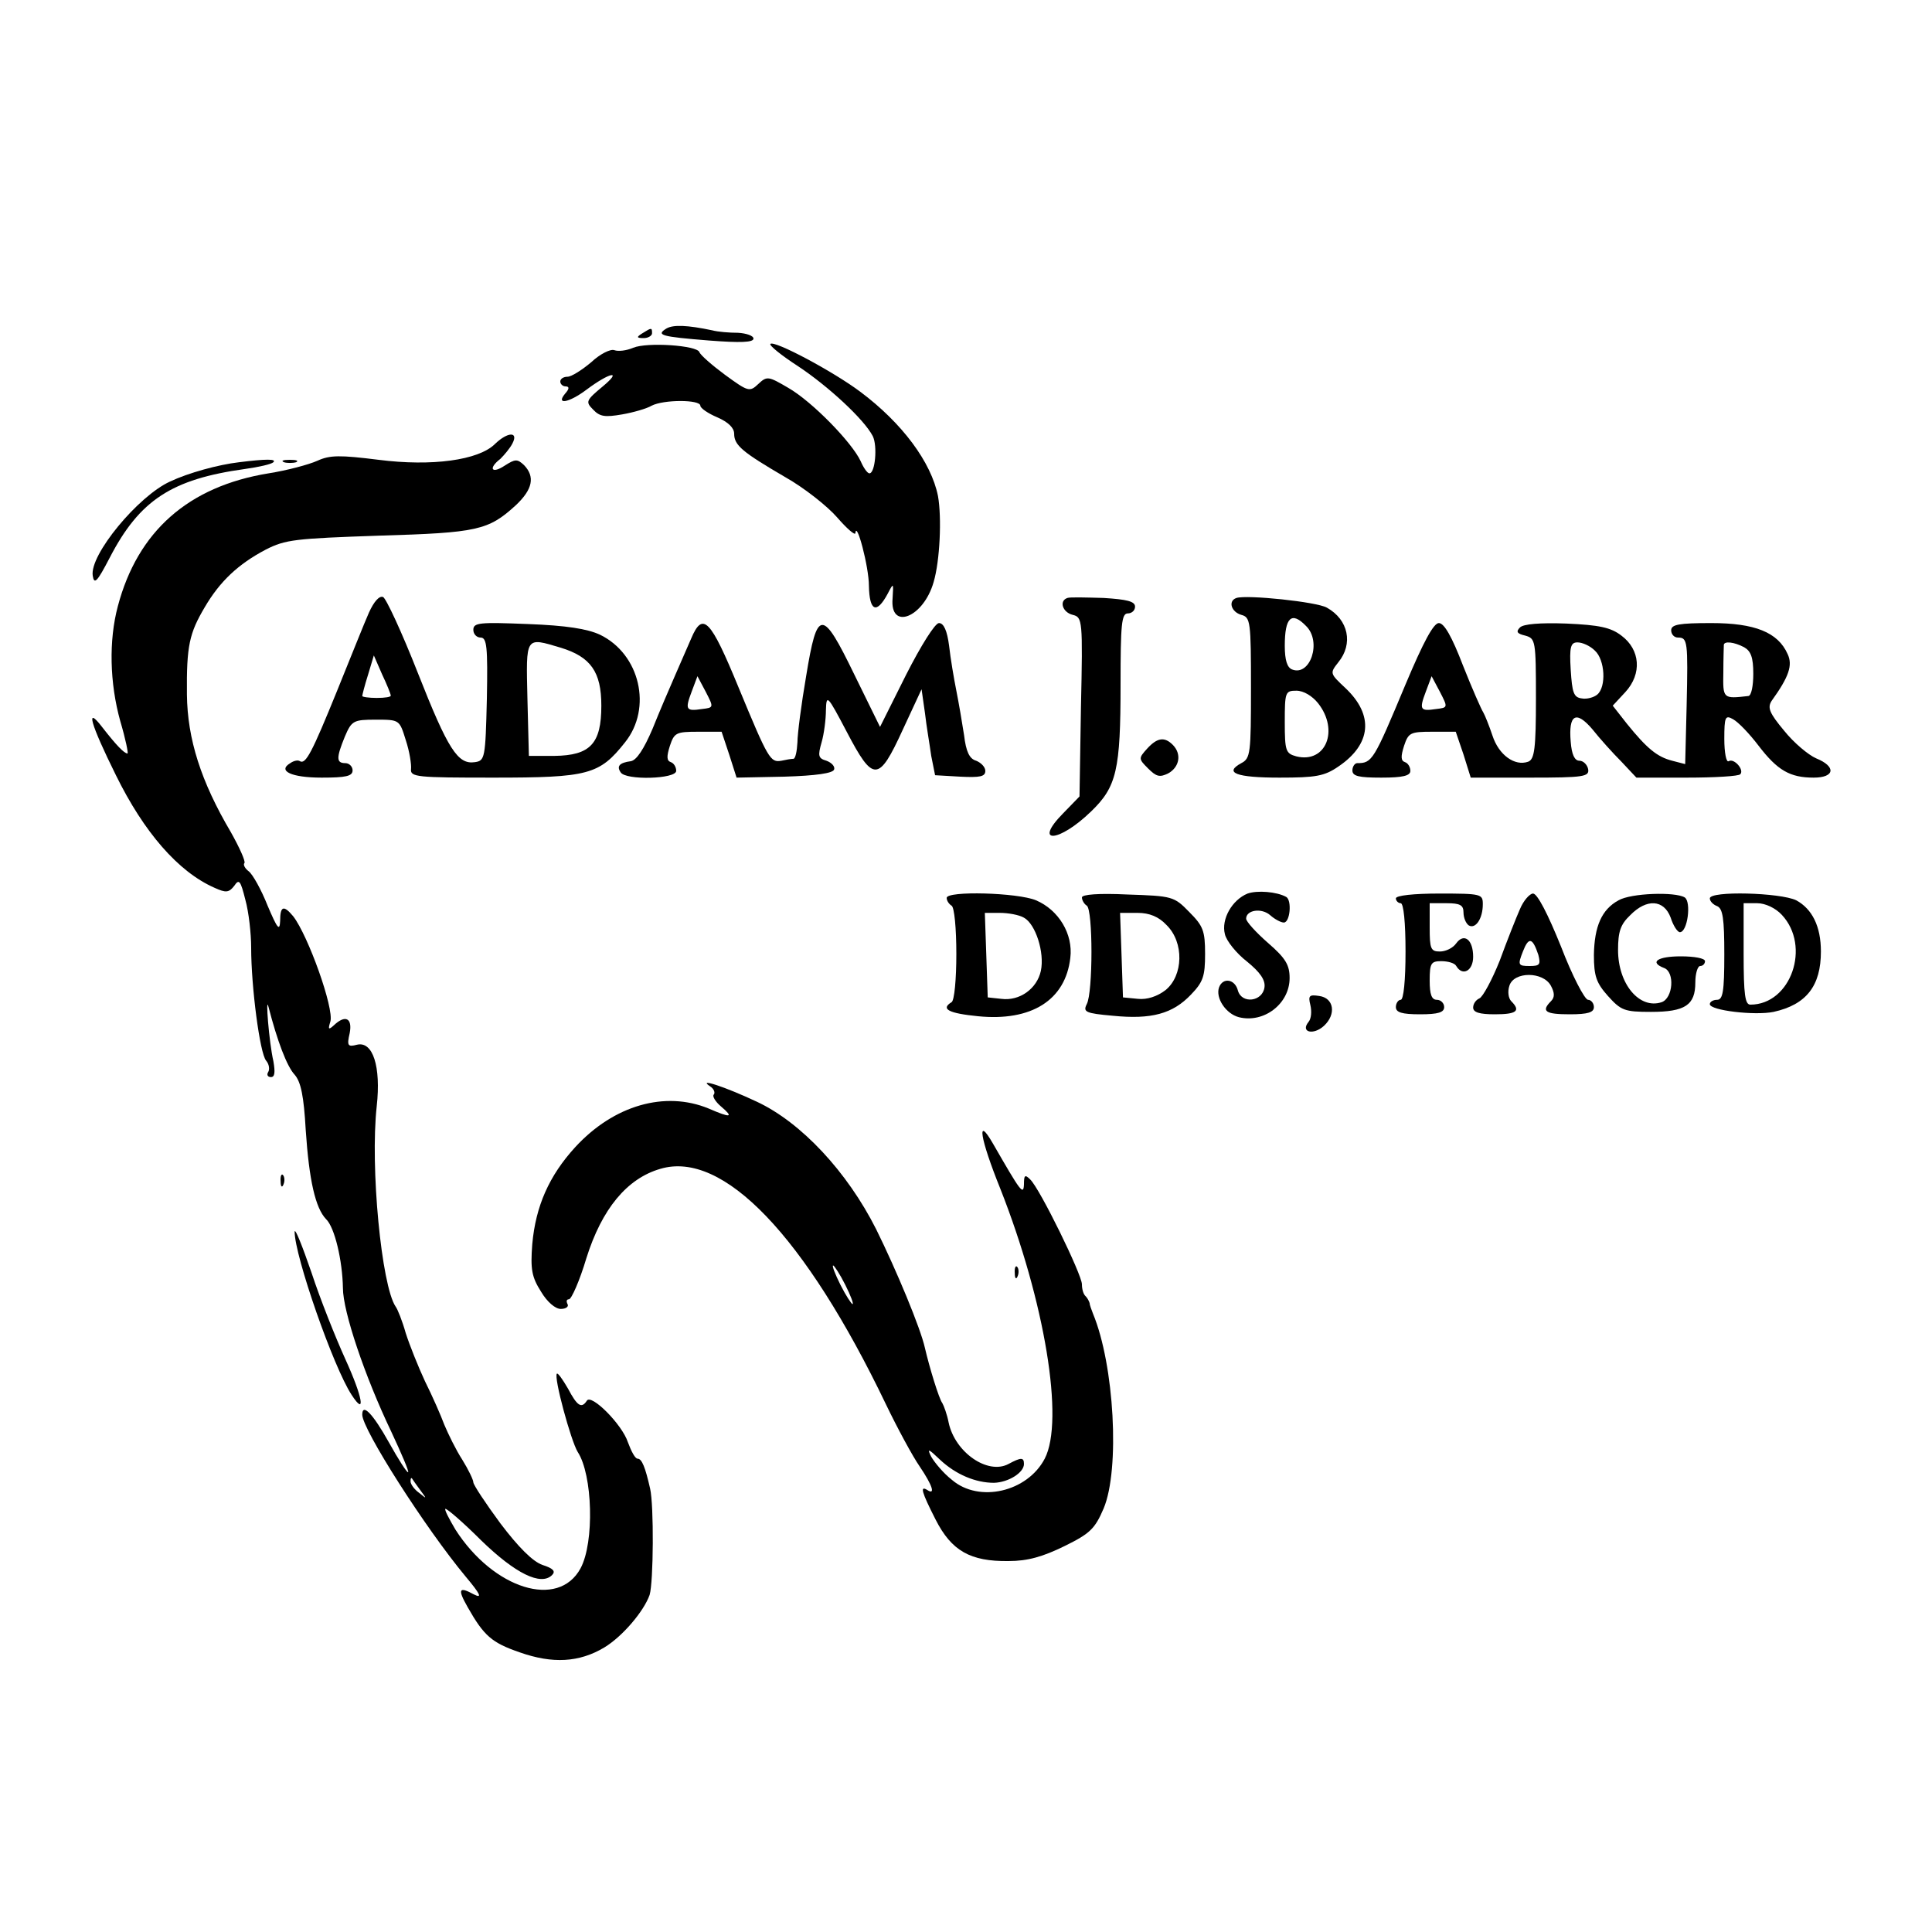<?xml version="1.0" standalone="no"?>
<!DOCTYPE svg PUBLIC "-//W3C//DTD SVG 20010904//EN"
 "http://www.w3.org/TR/2001/REC-SVG-20010904/DTD/svg10.dtd">
<svg version="1.0" xmlns="http://www.w3.org/2000/svg"
 width="400pt" height="400pt" viewBox="0 0 400 400"
 preserveAspectRatio="xMidYMid meet">
<g transform="translate(0,400) scale(0.1,-0.1)"
fill="#000000" stroke="none">
<path d="M1380 3320 c-23 -14 -11 -17 88 -25 65 -5 92 -4 92 4 0 6 -15 11 -32
12 -18 0 -42 2 -53 5 -52 11 -81 12 -95 4z"/>
<path d="M1330 3310 c-13 -8 -12 -10 3 -10 9 0 17 5 17 10 0 12 -1 12 -20 0z"/>
<path d="M1311 3280 c-14 -6 -31 -8 -39 -5 -8 3 -30 -8 -48 -25 -19 -16 -41
-30 -49 -30 -8 0 -15 -4 -15 -10 0 -5 5 -10 11 -10 8 0 8 -5 -1 -15 -20 -24 8
-19 44 8 48 36 76 42 34 7 -35 -29 -36 -32 -20 -48 14 -15 25 -16 60 -10 23 4
51 12 61 18 25 13 101 13 101 0 0 -5 16 -16 35 -24 23 -10 35 -22 35 -34 0
-24 17 -38 106 -90 39 -22 87 -60 107 -83 20 -23 37 -38 38 -33 2 28 28 -69
28 -109 1 -53 16 -59 39 -16 12 23 12 23 10 -10 -6 -67 64 -40 85 34 13 44 17
133 9 178 -14 70 -74 151 -161 216 -56 42 -178 107 -186 99 -3 -3 23 -24 57
-46 62 -41 137 -110 155 -145 10 -20 5 -77 -7 -77 -4 0 -12 11 -18 25 -18 39
-101 124 -150 152 -41 24 -44 25 -62 8 -18 -17 -21 -16 -69 19 -27 20 -51 41
-53 47 -5 14 -108 21 -137 9z"/>
<path d="M1025 3081 c-34 -34 -131 -47 -241 -33 -80 10 -101 10 -127 -2 -18
-8 -63 -20 -101 -26 -166 -27 -271 -120 -312 -275 -19 -71 -17 -159 5 -238 11
-37 17 -67 15 -67 -7 0 -24 18 -52 54 -36 47 -25 8 28 -99 58 -118 129 -200
204 -233 24 -11 30 -10 41 4 10 15 13 11 23 -29 7 -25 12 -70 12 -99 0 -81 18
-219 31 -234 6 -7 8 -18 4 -24 -3 -5 -1 -10 6 -10 8 0 9 10 5 33 -9 39 -17
140 -10 112 18 -70 38 -123 54 -140 13 -15 19 -44 23 -115 7 -104 20 -161 42
-184 18 -17 34 -86 35 -143 0 -48 45 -182 100 -297 21 -45 37 -82 35 -84 -2
-2 -20 26 -40 62 -33 59 -55 82 -55 57 0 -30 130 -234 214 -335 31 -37 35 -46
17 -37 -31 17 -34 11 -13 -26 34 -60 50 -74 108 -94 68 -24 123 -21 175 10 38
23 82 75 94 109 8 27 9 185 1 220 -10 44 -17 62 -26 62 -5 0 -13 15 -20 34
-12 37 -76 101 -85 86 -11 -17 -20 -11 -39 25 -11 19 -21 33 -23 31 -7 -7 29
-139 43 -162 31 -47 35 -187 6 -241 -46 -85 -180 -43 -259 80 -13 22 -23 41
-21 43 2 2 36 -27 74 -65 71 -69 124 -95 147 -72 8 8 2 14 -20 21 -20 7 -50
37 -87 86 -31 42 -56 80 -56 85 0 5 -10 26 -23 47 -13 20 -29 53 -37 72 -7 19
-25 60 -40 90 -14 30 -32 75 -40 100 -7 25 -17 50 -21 55 -29 43 -53 288 -39
415 9 82 -8 135 -41 127 -19 -5 -21 -2 -15 24 6 31 -9 39 -33 16 -11 -10 -12
-8 -7 8 8 27 -46 178 -77 218 -20 24 -27 21 -27 -10 -1 -22 -6 -15 -26 32 -13
33 -31 65 -39 71 -8 6 -12 14 -9 17 3 3 -10 32 -28 64 -62 105 -90 193 -91
285 -1 101 5 127 37 181 31 53 69 89 126 119 41 21 61 23 235 29 204 6 226 11
283 63 35 33 40 59 17 83 -14 13 -18 13 -40 -1 -27 -18 -35 -6 -9 14 8 8 20
22 25 32 13 25 -10 24 -36 -1z m-155 -2166 c14 -19 14 -19 -2 -6 -10 7 -18 18
-18 24 0 6 1 8 3 6 1 -2 9 -13 17 -24z"/>
<path d="M495 3043 c-43 -5 -105 -22 -143 -40 -66 -30 -167 -152 -160 -195 3
-19 9 -13 35 37 62 120 129 163 280 184 29 4 55 10 59 14 7 7 -15 7 -71 0z"/>
<path d="M588 3043 c6 -2 18 -2 25 0 6 3 1 5 -13 5 -14 0 -19 -2 -12 -5z"/>
<path d="M764 2732 c-9 -20 -38 -93 -66 -162 -52 -128 -65 -153 -77 -146 -4 3
-13 1 -20 -4 -27 -16 2 -30 65 -30 50 0 64 3 64 15 0 8 -7 15 -15 15 -19 0
-19 11 -1 55 14 33 18 35 64 35 49 0 49 0 62 -42 8 -24 12 -51 11 -60 -2 -17
12 -18 171 -18 196 0 219 6 272 73 57 71 31 183 -52 223 -26 12 -69 19 -149
22 -100 4 -113 3 -113 -12 0 -9 7 -16 15 -16 13 0 15 -19 13 -127 -3 -123 -4
-128 -25 -131 -35 -5 -55 25 -118 185 -33 84 -66 155 -72 157 -8 3 -19 -10
-29 -32z m397 -73 c62 -19 84 -50 84 -120 0 -79 -23 -103 -97 -104 l-53 0 -3
118 c-3 131 -5 128 69 106z m-352 -99 c1 -3 -12 -5 -29 -5 -16 0 -30 2 -30 4
0 2 5 22 12 44 l12 40 17 -39 c10 -21 18 -41 18 -44z"/>
<path d="M2210 2762 c-18 -6 -10 -30 11 -35 20 -5 21 -10 17 -191 l-3 -185
-34 -35 c-63 -64 -9 -61 58 4 53 51 61 86 61 263 0 124 2 147 15 147 8 0 15 6
15 14 0 11 -17 15 -65 18 -36 1 -70 2 -75 0z"/>
<path d="M2560 2762 c-18 -6 -11 -29 10 -35 19 -5 20 -14 20 -151 0 -136 -1
-146 -20 -156 -37 -20 -10 -30 79 -30 75 0 93 3 122 23 68 46 74 106 15 162
-33 31 -33 31 -15 54 31 38 21 88 -24 113 -21 12 -165 27 -187 20z m144 -58
c33 -32 9 -105 -29 -90 -10 4 -15 19 -15 49 0 59 14 72 44 41z m25 -160 c44
-56 16 -125 -45 -110 -22 6 -24 11 -24 71 0 62 1 65 24 65 15 0 33 -11 45 -26z"/>
<path d="M1431 2678 c-8 -18 -23 -53 -34 -78 -11 -25 -32 -74 -46 -109 -18
-42 -33 -65 -45 -67 -23 -3 -30 -10 -21 -23 10 -17 115 -14 115 3 0 8 -5 16
-11 18 -9 3 -9 12 -2 34 9 27 13 29 58 29 l49 0 16 -48 15 -47 99 2 c65 2 101
7 103 15 2 6 -5 14 -16 18 -17 5 -18 10 -10 38 5 17 9 48 9 67 1 33 3 31 43
-45 55 -105 66 -105 116 4 l39 84 7 -49 c3 -27 10 -67 13 -89 l8 -40 52 -3
c41 -2 52 0 52 12 0 8 -9 17 -19 21 -14 4 -21 19 -25 53 -4 26 -11 67 -16 92
-5 25 -12 66 -15 93 -4 31 -11 47 -21 47 -8 0 -37 -46 -68 -107 l-54 -108 -53
108 c-67 138 -77 138 -100 -3 -10 -58 -18 -120 -18 -137 -1 -18 -4 -33 -8 -34
-5 0 -16 -2 -25 -4 -23 -4 -27 2 -89 152 -58 141 -74 158 -98 101z m22 -146
c-33 -5 -35 -1 -21 36 l12 32 17 -32 c17 -33 17 -33 -8 -36z"/>
<path d="M2910 2583 c-66 -158 -69 -163 -100 -163 -5 0 -10 -7 -10 -15 0 -12
13 -15 60 -15 45 0 60 4 60 14 0 8 -5 16 -11 18 -9 3 -9 12 -2 34 9 27 13 29
58 29 l49 0 16 -47 15 -48 123 0 c112 0 123 2 120 18 -2 9 -10 17 -18 17 -10
0 -16 13 -18 39 -5 57 11 66 45 26 15 -19 42 -49 60 -67 l31 -33 104 0 c58 0
108 3 111 7 9 9 -13 34 -24 27 -5 -3 -9 18 -9 46 0 46 2 50 18 41 11 -6 34
-30 53 -55 39 -51 65 -66 114 -66 44 0 47 23 5 40 -16 7 -46 32 -66 57 -31 37
-35 48 -26 62 36 50 44 74 33 97 -20 45 -68 64 -158 64 -67 0 -83 -3 -83 -15
0 -8 6 -15 14 -15 20 0 21 -7 18 -141 l-3 -121 -27 7 c-31 8 -52 25 -94 77
l-29 37 26 28 c35 38 31 88 -8 117 -22 17 -46 22 -114 25 -55 2 -89 -1 -96 -8
-9 -9 -6 -13 11 -17 21 -6 22 -10 22 -130 0 -104 -3 -126 -16 -131 -28 -10
-61 14 -74 54 -7 21 -16 43 -19 48 -4 6 -23 49 -42 97 -23 60 -39 88 -50 88
-11 0 -32 -39 -69 -127z m392 70 c21 -19 24 -75 5 -91 -7 -6 -22 -10 -32 -8
-17 2 -20 12 -23 59 -3 48 0 57 14 57 10 0 26 -7 36 -17z m309 7 c14 -8 19
-21 19 -55 0 -25 -4 -45 -10 -46 -53 -6 -53 -6 -52 49 0 29 1 54 1 57 1 8 21
6 42 -5z m-638 -128 c-33 -5 -35 -1 -21 36 l12 32 17 -32 c17 -33 17 -33 -8
-36z"/>
<path d="M2375 2450 c-18 -20 -18 -21 2 -41 17 -17 24 -19 42 -10 23 13 28 40
9 59 -17 17 -32 15 -53 -8z"/>
<path d="M2583 2150 c-32 -13 -55 -53 -47 -84 3 -14 24 -40 46 -57 27 -22 38
-38 36 -53 -4 -30 -47 -35 -55 -7 -6 24 -31 28 -39 7 -8 -22 14 -55 41 -62 52
-13 105 28 105 81 0 27 -8 41 -45 73 -25 22 -45 44 -45 50 0 18 32 23 50 7 9
-8 22 -15 28 -15 13 0 17 46 5 53 -20 11 -60 14 -80 7z"/>
<path d="M1960 2141 c0 -6 5 -13 10 -16 6 -3 10 -48 10 -100 0 -52 -4 -97 -10
-100 -23 -14 -6 -23 55 -29 110 -11 181 33 191 121 6 49 -24 99 -71 119 -38
16 -185 20 -185 5z m160 -41 c24 -13 43 -72 35 -110 -8 -37 -44 -63 -82 -58
l-28 3 -3 88 -3 87 31 0 c17 0 40 -4 50 -10z"/>
<path d="M2240 2142 c0 -6 5 -14 10 -17 13 -8 13 -180 0 -204 -8 -16 -3 -19
54 -24 80 -8 124 4 162 44 25 26 29 38 29 84 0 48 -4 58 -33 87 -31 32 -35 33
-127 36 -61 3 -95 0 -95 -6z m175 -57 c37 -36 35 -105 -2 -135 -17 -13 -38
-20 -57 -18 l-31 3 -3 88 -3 87 36 0 c25 0 44 -8 60 -25z"/>
<path d="M2890 2140 c0 -5 5 -10 10 -10 6 0 10 -40 10 -100 0 -60 -4 -100 -10
-100 -5 0 -10 -7 -10 -15 0 -11 12 -15 50 -15 38 0 50 4 50 15 0 8 -7 15 -15
15 -11 0 -15 11 -15 40 0 36 3 40 24 40 14 0 28 -4 31 -10 13 -22 35 -10 35
19 0 36 -19 50 -35 28 -7 -10 -22 -17 -34 -17 -19 0 -21 6 -21 50 l0 50 35 0
c28 0 35 -4 35 -19 0 -11 5 -23 11 -27 14 -8 29 14 29 44 0 21 -3 22 -90 22
-53 0 -90 -4 -90 -10z"/>
<path d="M3147 2118 c-8 -18 -27 -66 -42 -107 -16 -40 -35 -75 -42 -78 -7 -3
-13 -11 -13 -19 0 -10 13 -14 45 -14 45 0 54 7 34 27 -6 6 -8 20 -4 32 9 30
70 30 86 0 8 -15 8 -24 0 -32 -21 -21 -11 -27 39 -27 38 0 50 4 50 15 0 8 -6
15 -12 15 -7 0 -33 50 -56 110 -27 67 -49 110 -58 110 -7 0 -20 -15 -27 -32z
m38 -95 c5 -20 3 -23 -18 -23 -24 0 -25 2 -14 30 12 31 20 29 32 -7z"/>
<path d="M3351 2136 c-35 -19 -50 -54 -51 -113 0 -44 5 -58 29 -85 27 -30 34
-33 89 -33 71 0 92 14 92 61 0 19 5 34 10 34 6 0 10 5 10 10 0 6 -22 10 -50
10 -48 0 -66 -12 -35 -24 23 -8 19 -63 -5 -71 -46 -15 -90 38 -90 108 0 38 5
53 25 72 34 35 70 33 84 -5 5 -16 14 -30 19 -30 16 0 24 63 10 72 -20 12 -111
9 -137 -6z"/>
<path d="M3540 2140 c0 -6 7 -13 15 -16 12 -5 15 -26 15 -100 0 -77 -3 -94
-15 -94 -8 0 -15 -4 -15 -9 0 -13 93 -24 132 -16 68 15 98 54 98 125 0 52 -18
88 -51 106 -33 16 -179 20 -179 4z m149 -34 c61 -65 19 -186 -65 -186 -11 0
-14 20 -14 105 l0 105 28 0 c17 0 38 -10 51 -24z"/>
<path d="M2713 1919 c3 -13 2 -28 -4 -35 -17 -21 10 -28 32 -8 26 24 21 58
-10 62 -20 3 -23 1 -18 -19z"/>
<path d="M1470 1751 c8 -5 11 -13 8 -17 -4 -3 3 -15 15 -25 27 -23 20 -24 -26
-4 -90 37 -196 7 -276 -80 -54 -59 -82 -122 -89 -201 -4 -52 -1 -68 18 -98 13
-22 30 -36 41 -36 11 0 17 5 14 10 -3 6 -2 10 3 10 5 0 22 38 36 85 32 102 84
165 153 185 130 39 300 -139 467 -487 24 -50 56 -109 70 -129 27 -40 33 -60
16 -49 -16 10 -12 -4 17 -61 33 -65 72 -87 151 -86 40 0 71 9 116 31 53 26 63
36 81 78 34 81 22 297 -22 403 -3 8 -7 18 -7 22 -1 3 -4 10 -8 14 -5 4 -8 15
-8 25 0 20 -87 198 -107 217 -11 11 -13 9 -13 -10 -1 -24 -7 -15 -64 84 -35
61 -27 11 15 -93 92 -233 133 -480 92 -559 -36 -69 -136 -92 -192 -44 -18 14
-36 36 -43 48 -9 18 -6 17 18 -6 33 -31 74 -48 112 -48 30 1 62 21 62 39 0 14
-6 14 -32 0 -43 -23 -111 24 -124 86 -3 16 -10 35 -13 40 -7 9 -27 75 -36 114
-9 41 -59 161 -101 246 -60 119 -155 221 -247 264 -66 31 -124 50 -97 32z
m280 -411 c11 -22 18 -40 15 -40 -2 0 -14 18 -25 40 -11 22 -18 40 -15 40 2 0
14 -18 25 -40z"/>
<path d="M581 1554 c0 -11 3 -14 6 -6 3 7 2 16 -1 19 -3 4 -6 -2 -5 -13z"/>
<path d="M610 1450 c0 -50 80 -280 118 -338 30 -46 23 -5 -13 74 -20 44 -52
124 -70 179 -19 55 -34 93 -35 85z"/>
<path d="M2101 1364 c0 -11 3 -14 6 -6 3 7 2 16 -1 19 -3 4 -6 -2 -5 -13z"/>
</g>
</svg>
